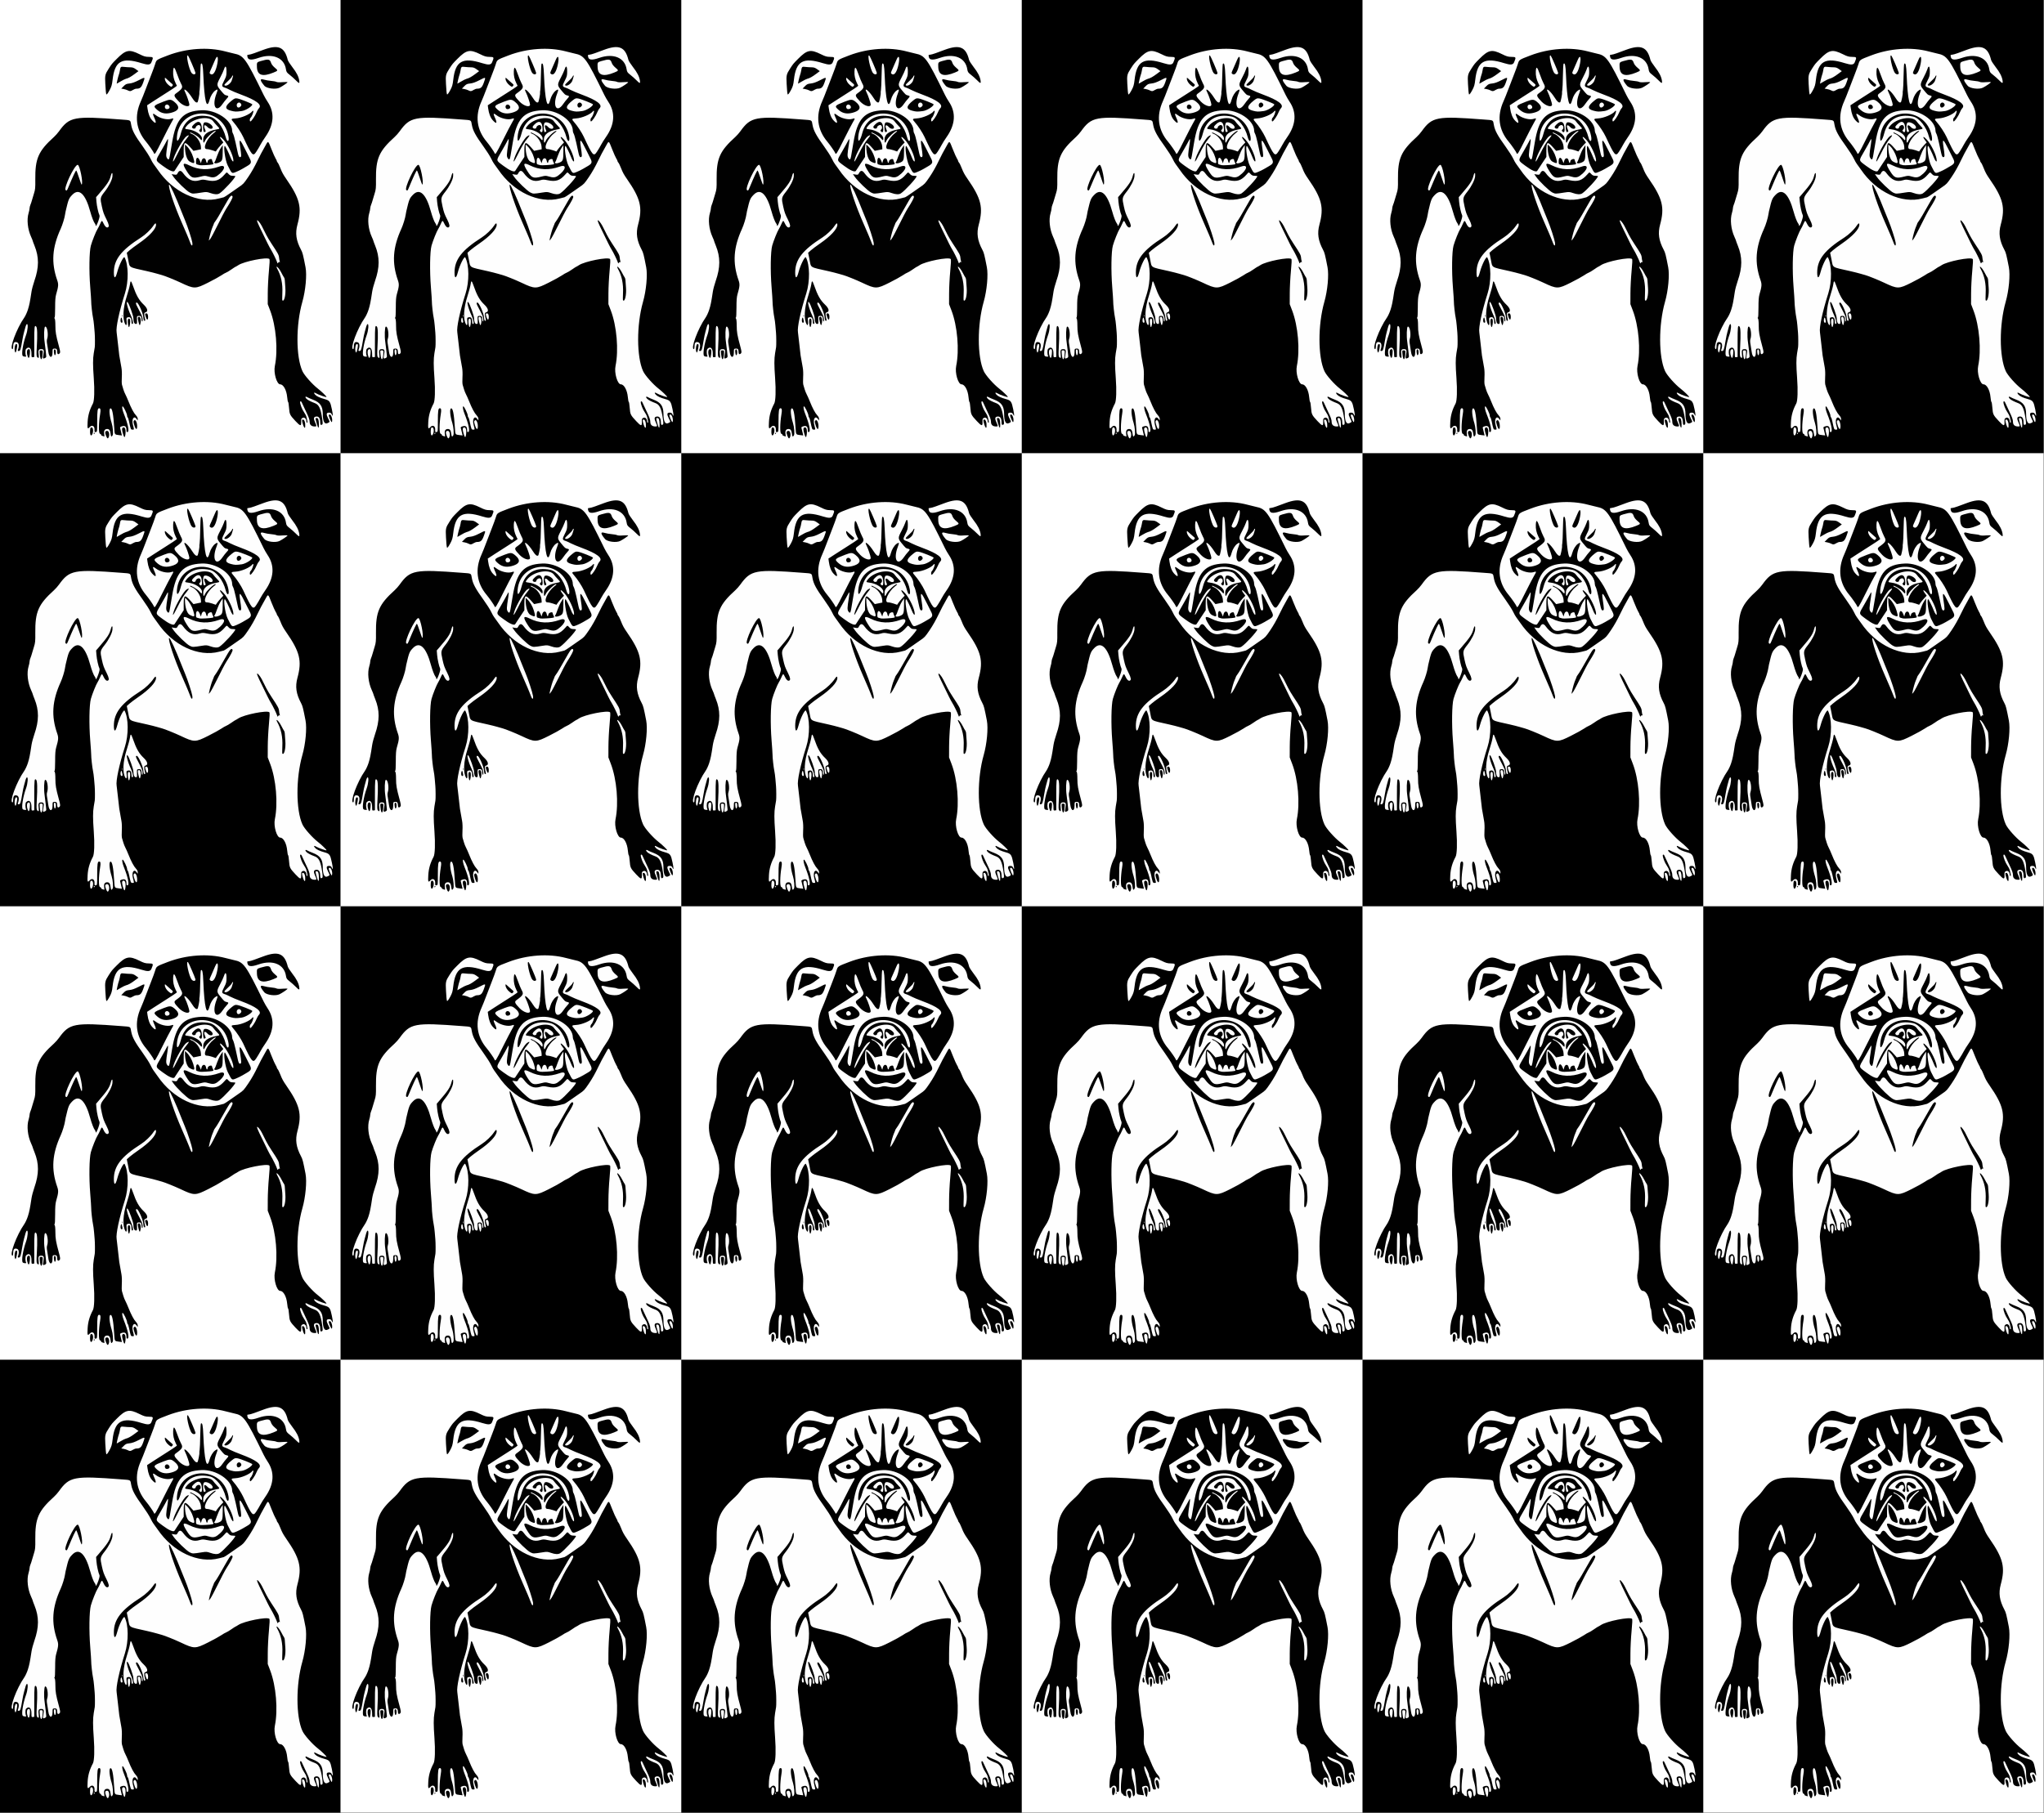 <?xml version="1.0" encoding="UTF-8"?>
<svg version="1.1" viewBox="0 0 1200 1064.7" xmlns="http://www.w3.org/2000/svg" xmlns:xlink="http://www.w3.org/1999/xlink">
<rect x="0" y="0" width="1200" height="1064.7" fill="#808080" stroke="none"/>
<g transform="translate(0 389.7)">
<g id="b" transform="matrix(.394 0 0 .394 0 408.83)">
<path d="m0 337.5v-337.5h253.59 253.59v337.5 337.5h-253.59-253.59v-337.5z" fill="#fefefe"/>
<path d="m0 337.5v-337.5h253.59 253.59v337.5 337.5h-253.59-253.59v-337.5zm162.07 313.83c1.5-4.076 0.192-9.141-2.361-9.141-3.126 0-3.663 2.134-1.779 7.067 1.772 4.641 2.974 5.243 4.14 2.074zm24.76-3.618c0.979-7.295-0.474-11.73-3.466-10.582-1.873 0.719-1.887 3.385-0.048 9.576 1.74 5.858 2.822 6.168 3.515 1.006zm-31.611-1.196c-0.701-4.677 0.877-7.139 4.574-7.139 2.963 0 4.411 2.047 4.973 7.032 0.518 4.594 1.464 5.295 3.079 2.278 1.208-2.258 0.387-12.449-1.468-18.216-3.116-9.688-4.192-20.403-2.175-21.65 2.774-1.714 4.712 7.56 5.993 28.682 0.628 10.352 0.529 10.191 6.731 10.925l4.755 0.563-1.202-5.041c-0.661-2.773-1.356-5.658-1.545-6.411-0.231-0.922 0.84-1.674 3.279-2.301 4.343-1.116 6.221 0.633 6.221 5.794 0 2.524 0.335 3.102 1.641 2.832 2.955-0.611 0.741-11.651-5.411-26.986-2.368-5.902-3.28-11.25-1.919-11.25 1.345 0 6.625 10.976 6.626 13.773 4e-4 1.13 0.394 2.297 0.875 2.594 0.481 0.297 1.376 2.959 1.99 5.915 2.485 11.964 2.668 12.406 5.141 12.406 2.744 0 2.705 0.391 0.718-7.065-2.33-8.743 1.492-14.592 5.645-8.638l1.471 2.109 0.049-2.439c0.03-1.472-1.051-3.59-2.726-5.343-3.115-3.259-7.126-10.805-11.212-21.089-1.51-3.801-3.535-8.352-4.501-10.113-0.966-1.762-2.313-5.102-2.994-7.422-0.681-2.32-1.597-5.405-2.037-6.854s-0.562-6.512-0.271-11.25c0.306-4.996 0.075-10.978-0.551-14.24-0.985-5.131-1.664-8.979-3.225-18.281-0.303-1.805-1.188-9.609-1.967-17.344-0.779-7.734-1.663-15.388-1.965-17.009-1.324-7.116 3.757-30.953 12.361-57.991 5.652-17.76 5.41-42.706-0.521-53.766-1.309-2.442-8.181 11.263-10.881 21.702-2.659 10.279-5.086 10.648-5.086 0.773 0-19.198 10.972-33.31 40.534-52.136 6.481-4.127 14.488-11.788 18.229-17.442 2.753-4.16 4.049-4.642 4.049-1.505 0 6.285-9.981 17.03-26.137 28.138-5.389 3.705-11.51 8.278-13.604 10.163l-3.806 3.426 2.049 10.083c2.616 12.877-0.695 10.845 28.373 17.409 4.898 1.106 11.438 2.756 14.531 3.667 3.094 0.911 6.469 1.874 7.5 2.14 4.047 1.045 19.208 7.164 27.809 11.224 20.344 9.601 21.795 9.597 41.117-0.131 8.003-4.029 16.768-8.851 19.478-10.715 2.71-1.864 5.865-3.685 7.011-4.046 1.147-0.361 4.719-2.495 7.94-4.743 3.22-2.247 6.077-4.086 6.348-4.086s2.075-1.047 4.009-2.327c8.564-5.667 42.947-12.483 46.26-9.17 0.693 0.693 0.494 6.13-0.669 18.196-0.912 9.464-1.678 24.379-1.703 33.145l-0.046 15.938 3.575 9.375c8.897 23.33 11.936 59.075 7.039 82.786-2.122 10.274 2.851 27.37 7.961 27.37 4.751 0 9.433 8.551 10.393 18.984 0.368 3.996 0.994 7.266 1.392 7.266s1.017 3.898 1.377 8.663c0.744 9.852 1.227 10.849 9.614 19.833 7.215 7.729 8.765 7.97 8.486 1.323-0.182-4.348 0.046-4.997 2.139-6.071 2.721-1.396 5.566 1.183 5.604 5.08 0.011 1.16 0.492 2.109 1.068 2.109 0.667 0 0.822-0.935 0.427-2.578-0.341-1.418-0.948-4.06-1.349-5.872-0.401-1.812-2.074-5.15-3.717-7.419-2.699-3.726-5.782-11.601-5.782-14.77 0-1.811 1.845-1.509 2.468 0.405 0.294 0.902 3.058 6.834 6.143 13.181 4.288 8.824 5.608 12.524 5.608 15.719 0 4.577 2.658 6.959 7.766 6.959 2.876 0 2.922-0.498 0.536-5.757-2.575-5.675-2.451-8.13 0.446-8.857 4.575-1.148 7.033 1.832 7.033 8.526 0 3.505 0.839 4.496 2.786 3.292 1.085-0.67 1.1-2.117 0.096-9.079-2.154-14.936-4.811-20.604-10.709-22.848-6.432-2.447-10.551-4.574-12.584-6.498-2.606-2.466-1.874-4.267 1.007-2.479 1.133 0.703 5.017 2.413 8.63 3.799 10.632 4.078 14.463 9.575 14.564 20.894 0.103 11.648 2.613 16.358 7.397 13.884 3.461-1.79 3.43-1.206 0.39-7.403-2.915-5.944-2.506-8.098 1.539-8.098 2.143 0 3.13 0.589 3.93 2.344 2.151 4.72 2.248 2.112 0.279-7.49-2.349-11.458-3.443-13.001-10.644-15.009-7.566-2.111-11.902-4.137-14.29-6.679-2.512-2.674-1.73-3.958 1.251-2.054 3.261 2.083 15.732 6.46 15.732 5.522 0-0.989-7.408-8.151-12.656-12.236-8.63-6.717-20.414-20.02-23.248-26.244-9.784-21.486-9.855-69.103-0.154-103.15 4.874-17.11 7.005-40.235 4.769-51.746-3.675-18.912-4.38-21.663-6.618-25.852-7.406-13.858-8.958-24.697-5.41-37.777 6.891-25.399 3.639-38.656-16.658-67.907-4.604-6.636-6.304-9.761-8.807-16.198-1.46-3.753-3.245-7.414-3.967-8.136s-1.313-1.806-1.313-2.407c0-0.602-0.762-2.214-1.693-3.583-0.931-1.369-3.74-7.656-6.243-13.973-5.385-13.593-4.668-13.28-9.658-4.218-2.2 3.996-4.828 8.741-5.839 10.546-1.011 1.805-3.239 6.234-4.951 9.844-4.503 9.495-9.333 18.044-14.36 25.416-6.644 9.745-7.093 10.222-14.063 14.952-3.561 2.417-9.767 6.746-13.79 9.621-4.024 2.875-7.821 5.316-8.438 5.425-0.617 0.109-3.653 0.873-6.747 1.698-31.266 8.338-69.002-9.338-91.91-43.051-2.453-3.609-5.188-7.406-6.078-8.438s-2.919-4.638-4.508-8.016c-1.589-3.377-6.69-11.393-11.334-17.812-11.683-16.149-15.74-23.597-17.276-31.719-1.576-8.335 0.107-7.386-15.197-8.568-70.104-5.41-76.901-4.116-92.514 17.615-1.863 2.593-5.185 6.339-7.382 8.325-23.386 21.139-28.246 32.223-27.904 63.643 0.133 12.238-0.116 14.869-1.954 20.593-1.159 3.609-2.547 8.25-3.086 10.312s-1.549 5.079-2.246 6.704c-0.697 1.625-1.268 3.983-1.268 5.242 0 1.258-0.636 4.358-1.413 6.89-2.989 9.734-1.458 24.226 3.766 35.646 1.284 2.808 2.337 5.409 2.338 5.78 0.002 0.371 1.198 3.628 2.659 7.238 6.924 17.109 6.873 32.296-0.176 52.605-1.81 5.214-3.727 12.386-4.261 15.938-2.39 15.894-3.223 20.036-5.425 26.979-1.29 4.068-3.735 9.373-5.432 11.788-11.402 16.222-22.764 46.909-17.368 46.909 0.516 0 0.938-1.868 0.938-4.152 0-5.495 1.789-7.357 5.742-5.979 2.923 1.019 3.393 5.717 1.155 11.549-0.368 0.958 0.072 1.395 1.404 1.395 2.252 0 3.064-2.419 5.195-15.469 0.758-4.641 2.008-10.547 2.778-13.125 0.77-2.578 1.754-6.131 2.186-7.895s1.308-3.381 1.944-3.594c2.064-0.688 1.319 9.056-1.238 16.177-4.686 13.052-7.189 28.947-4.917 31.219 1.25 1.25 5.824 1.572 5.073 0.357-1.484-2.402-1.547-9.374-0.098-10.824 4.275-4.275 7.962-1.179 7.962 6.688 0 5.656 0.111 5.956 2.109 5.672l2.109-0.3v-22.655c0-22.777 0.306-25.253 2.814-22.745 1.679 1.679 1.991 11.772 0.946 30.616-0.569 10.254-0.466 13.67 0.443 14.766 2.21 2.663 3.023 1.561 2.367-3.208-0.915-6.654-0.105-8.492 3.743-8.492 3.932 0 4.571 1.637 3.285 8.417-1.097 5.782-0.845 6.33 2.259 4.915 1.782-0.812 2.193-1.602 1.91-3.668-0.199-1.448-0.589-5.164-0.867-8.258-0.278-3.094-0.954-8.578-1.503-12.188-1.294-8.513-0.819-22.209 0.788-22.741 3.034-1.005 5.17 11.99 2.996 18.227-0.683 1.96-0.665 4.457 0.06 8.343 0.569 3.05 1.342 7.999 1.718 10.996 1.17 9.33 6.228 10.215 6.228 1.09 0-5.481 0.058-5.609 2.711-5.911 3.175-0.362 4.286 0.987 4.306 5.231 0.016 3.317 1.753 4.064 3.779 1.624 0.964-1.162 0.702-3.185-1.427-11.016-4.313-15.864-5.082-20.412-5.117-30.264-0.021-6.037-0.437-9.826-1.158-10.547-0.678-0.678-0.739-1.125-0.153-1.125 0.63 0 0.966-5.187 0.954-14.766-0.013-10.796 0.385-16.152 1.48-19.922 3.502-12.052 3.732-15.066 1.615-21.115-9.145-26.126-7.605-48.818 5.21-76.798 2.566-5.602 5.822-16.201 6.433-20.942 0.181-1.403 0.577-3.605 0.879-4.894 4.258-18.129 4.705-19.245 9.845-24.609 10.098-10.54 19.65-1.635 26.9 25.078 2.027 7.469 5.153 15.585 6.707 17.418 0.691 0.814 1.256 1.974 1.256 2.578 0 3.022 1.792 0.352 4.036-6.013 1.681-4.769 2.236-7.625 1.684-8.672-1.594-3.022-3.982-13.822-4.5-20.349l-0.523-6.601 3.942-4.554c12.584-14.54 16.099-19.854 17.924-27.103 1.536-6.099 3.143-5.62 2.486 0.741-0.55 5.33-5.373 14.844-11.434 22.555-6.928 8.815-7.106 9.717-4.346 22.079 2.025 9.071 2.757 11.106 7.197 20 3.543 7.098 4.032 10.378 1.68 11.281-2.015 0.773-4.356-1.423-6.439-6.044-2.168-4.809-2.618-4.704-5.145 1.2-1.159 2.707-2.82 5.977-3.691 7.266-2.163 3.201-8.09 17.972-9.968 24.844-2.394 8.759-2.845 37.908-0.949 61.406 0.853 10.57 1.509 20.273 1.458 21.562-0.144 3.647 1.629 19.685 2.694 24.375 0.527 2.32 1.233 7.594 1.569 11.719s0.749 8.977 0.918 10.781c0.473 5.065 0.554 18.945 0.126 21.562-0.211 1.289-0.883 5.297-1.494 8.906-1.399 8.262-1.393 17.976 0.023 37.062 1.359 18.324 0.829 33.978-1.284 37.938-4.903 9.186-7.332 17.59-7.88 27.258-0.577 10.19-0.129 11.366 3.01 7.898 3.495-3.862 7.501-1.795 7.28 3.754-0.139 3.482 0.05 3.835 1.908 3.57 2.029-0.289 2.062-0.54 2.064-15.762 3e-3 -15.974 0.55-19.688 2.903-19.688 2.139 0 2.529 2.303 1.466 8.665-2.304 13.797-2.449 28.576-0.286 29.262 1.084 0.344 1.874 1.09 1.755 1.657-0.178 0.853 0.992 1.463 4.813 2.51 0.187 0.051 0.064-1.756-0.276-4.017zm265.52-198.9c-0.281-0.281-0.295-5.058-0.031-10.616 0.684-14.438-1.765-26-7.822-36.92-0.786-1.418-1.06-2.578-0.608-2.578 1.376 0 4.714 4.361 7.335 9.583 1.366 2.722 2.961 5.54 3.545 6.264 0.583 0.724 1.105 2.411 1.16 3.75 0.055 1.339 0.434 6.563 0.844 11.609 0.876 10.796-1.666 21.665-4.422 18.909zm-7.793-56.759c-1.098-3.475-6.706-14.945-9.358-19.137-2.173-3.436-5.122-9.314-17.076-34.037-4.503-9.312-4.613-12.075-0.269-6.753 2.449 3.001 4.288 6.349 10.561 19.228 1.256 2.578 4.774 8.438 7.818 13.023 9.557 14.393 10.848 16.782 11.173 20.68 0.174 2.088 0.631 4.605 1.014 5.592 0.47 1.21 0.359 1.585-0.342 1.152-0.572-0.353-1.437 0.068-1.923 0.936-0.775 1.385-0.971 1.301-1.598-0.683zm-129.32-28.765c-0.888-2.439-2.181-5.706-2.872-7.261-0.691-1.555-1.693-3.974-2.227-5.376-0.533-1.402-3.948-9.282-7.588-17.512-11.018-24.906-20.726-53.879-18.993-56.684 0.937-1.516 9.902 17.912 18.554 40.21 1.2 3.094 3.513 8.789 5.138 12.656 3.978 9.465 10.239 28.623 10.913 33.392 0.775 5.491-1.007 5.84-2.925 0.573zm27.944-5.84c1.095-5.769 3.743-14.868 5.386-18.505 0.987-2.186 1.795-4.255 1.795-4.599 0-0.344 0.984-1.93 2.187-3.526 2.399-3.182 5.489-8.413 17.914-30.323 4.196-7.399 6.531-9.335 7.673-6.361 0.536 1.396-2.739 7.699-9.27 17.845-1.992 3.094-7.76 14.062-12.819 24.375s-10.123 19.805-11.254 21.094l-2.056 2.344 0.445-2.344zm-213.68-72.905c-3.6-2.442 13.111-37.72 17.868-37.72 3.053 0 8.476 27.015 5.934 29.557-0.259 0.259-2.029-4.387-3.932-10.324-1.903-5.938-3.784-10.796-4.18-10.796-0.851 0-5.362 9.627-11.524 24.593-2.305 5.599-2.501 5.819-4.166 4.689zm39.991 362.88c1.569-4.126 0.756-9.194-1.475-9.194-1.579 0-1.921 0.722-2.165 4.568-0.456 7.173 1.653 9.852 3.641 4.625zm3.212-0.287c0.319-0.516 0.133-0.938-0.413-0.938s-0.993 0.422-0.993 0.938c0 0.516 0.186 0.938 0.413 0.938s0.674-0.422 0.993-0.938zm63.281-10.637c0-5.803-2.518-10.685-4.492-8.71-1.314 1.314-1.289 2.001 0.261 7.12 2.065 6.819 4.231 7.634 4.231 1.591zm250.41 0.559c0.368-6.084-1.076-10.547-3.414-10.547-1.738 0-1.725 1.287 0.069 7.33 1.418 4.776 3.149 6.441 3.344 3.217zm20.432-3.281c-0.131-6.918-1.036-9.609-3.23-9.609-2.249 0-2.251 0.326-0.045 8.203 2.123 7.582 3.403 8.132 3.275 1.406zm19.781-6.188c0-5.745-3.251-10.723-5.075-7.771-0.619 1.001 3.291 10.443 4.324 10.443 0.413 0 0.751-1.203 0.751-2.673zm-431.34-101.16c0.08-2.692-0.199-3.047-2.389-3.047-2.475 0-2.478 0.01-1.931 5.871 1.028 11.003 3.969 9.08 4.32-2.824zm-19.189 2.451c0.726-6.414-0.225-8.549-3.013-6.769-1.712 1.094-1.778 6.049-0.137 10.365 1.387 3.65 2.47 2.414 3.149-3.596zm38.79-3.878c-0.408-4.226-3.158-4.193-2.965 0.035 0.077 1.684 0.422 3.793 0.766 4.688 0.976 2.534 2.569-0.887 2.199-4.723zm-58.166-4.432c1.041-5.494 0.852-6.564-1.162-6.564-1.593 0-2.758 6.416-1.886 10.385 0.838 3.816 1.839 2.562 3.048-3.821zm168.53-35.948c0.813-5.421 0.285-8.584-1.433-8.584-0.773 0-1.55 1.015-1.725 2.256-0.452 3.196 0.743 10.4 1.725 10.4 0.452 0 1.097-1.832 1.433-4.072zm-4.91-4.797c-0.513-4.966-0.46-5.111 2.09-5.751 3.337-0.837 5.136 1.392 5.136 6.362 0 3.267 0.755 4.378 2.078 3.056 0.782-0.782-0.972-7.918-2.984-12.141-4.874-10.235-7.93-22.817-4.771-19.641 2.025 2.036 8.489 20.06 8.489 23.671 0 5.317 1.425 8.626 3.716 8.626 1.714 0 1.867-0.538 1.664-5.859-0.222-5.825-0.208-5.861 2.487-6.169 3.175-0.362 4.286 0.987 4.306 5.231 8e-3 1.676 0.49 3.047 1.072 3.047 1.148 0 0.489-6.303-0.96-9.182-0.443-0.88-1.511-3.076-2.372-4.881-0.862-1.805-2.596-5.18-3.855-7.5-2.622-4.834-2.875-6.562-0.963-6.562 2.263 0 9.086 15.275 9.663 21.63 0.366 4.036 0.881 5.558 1.882 5.558 0.959 0 1.218-0.64 0.852-2.109-1.995-8.007-1.87-9.963 0.679-10.602 4.109-1.031 2.981-5.91-2.588-11.194-7.317-6.942-11.127-13.668-16.594-29.297-2.499-7.143-3.305-7.325-4.145-0.938-0.356 2.707-2.485 10.617-4.732 17.578-5.782 17.912-6.559 34.534-1.964 41.968 1.472 2.382 2.329 0.071 1.815-4.9zm20.831 2.072c0.727-4.869-0.734-9.344-2.794-8.554-1.725 0.662-1.766 1.593-0.338 7.779 1.34 5.805 2.343 6.053 3.132 0.775zm-27.281-3.281c-0.652-3.606-1.071-4.591-1.66-3.906-1.582 1.839-1.253 7.422 0.437 7.422 1.636 0 1.782-0.422 1.223-3.516zm38.426-5.391c0-3.691-1.433-5.67-3.525-4.868-1.234 0.474-1.22 1.102 0.118 5.287 1.696 5.303 3.407 5.092 3.407-0.42zm-38.192-2.578c-0.26-0.645-0.473-0.117-0.473 1.172s0.213 1.816 0.473 1.172c0.26-0.645 0.26-1.699 0-2.344zm144.72-181.31c6.132-4.075 23.412-22.923 23.412-25.537 0-0.342-1.692-0.621-3.761-0.621-2.891 0-4.309-0.592-6.132-2.557-2.949-3.18-2.721-3.204-6.114 0.66-7.893 8.989-14.141 11.034-26.057 8.527-5.761-1.212-7.112-1.213-11.077-0.01-9.715 2.947-17.016-0.261-24.916-10.948-3.005-4.066-5.604-3.952-7.824 0.342-1.332 2.575-1.691 2.721-5.234 2.123l-3.804-0.643 2.815 4.086c4.475 6.496 19.687 21.152 24.243 23.358 4.368 2.114 4.468 2.114 18.172-0.057 6.338-1.004 7.54-0.933 12.188 0.727 6.531 2.332 11.137 2.511 14.088 0.55zm-27.567-25.095c5.115-1.312 6.238-1.321 10.312-0.085 6.737 2.044 9.894 1.764 14.041-1.244 11.788-8.549 13.477-17.405 2.572-13.487-15.922 5.72-30.802 5.121-44.593-1.796-9.659-4.845-10.735-2.648-3.996 8.164 6.771 10.863 8.944 11.71 21.662 8.448zm52.585-7.028c2.468-0.983 6.523-2.987 9.01-4.453 2.487-1.466 5.305-3.111 6.262-3.656 7.16-4.078 7.761-5.821 4.298-12.476-1.244-2.39-3.814-7.51-5.713-11.377-8.603-17.528-10.292-18.659-8.311-5.57 2.035 13.448 2.062 15.282 0.231 15.66-1.641 0.339-2.518-1.184-3.654-6.34-0.397-1.805-1.865-8.545-3.26-14.979-1.396-6.434-3.127-12.54-3.847-13.568-0.72-1.028-1.31-2.986-1.31-4.35 0-15.567-23.754-31.556-45.469-30.606-27.734 1.213-38.283 12.816-44.099 48.503-3.45 21.169-3.92 23.55-4.825 24.455-0.647 0.647-1.489 0.137-2.616-1.584-1.801-2.749-1.705-5.37 0.763-20.762 1.273-7.941 0.874-9.685-1.184-5.169-0.643 1.411-4.537 8.412-8.653 15.557-8.662 15.036-8.899 13.12 2.708 21.855 9.154 6.889 16.094 9.845 17.519 7.462 0.557-0.931 3.859-5.974 7.339-11.207l6.327-9.514 2e-3 -9.922c2e-3 -13.105 1.683-13.715 10.454-3.797l4.079 4.612 11.25-2.334-0.167-3.788c-0.336-7.599-7.524-17.288-14.459-19.489-0.979-0.311-1.78-0.964-1.78-1.453 0-1.663 10.932 4.624 13.881 7.982 3.559 4.053 3.932 4.111 3.932 0.605 0-5.656-10.434-12.433-20.957-13.612-4.938-0.553-5.091-0.956-1.873-4.931 9.697-11.981 33.784-15.961 39.944-6.601 0.762 1.157 3.163 3.933 5.337 6.168 4.592 4.722 4.641 4.553-1.678 5.752-12.187 2.311-18.897 7.494-18.897 14.596 0 6.058 0.792 6.405 3.115 1.365 1.918-4.161 12.599-14.058 15.171-14.058 1.102 0 0.199 1.125-2.649 3.299-10.09 7.704-17.158 23.888-10.433 23.888 1.805 0 5.586 0.81 8.403 1.8l5.122 1.8 2.031-2.972c1.117-1.635 3.656-4.678 5.642-6.764l3.61-3.792-2.846-3.87c-4.19-5.697-1.845-5.71 3.276-0.017 6.838 7.6 14.501 23.951 14.547 31.038 0.02 3.085-2.547-0.03-4.645-5.638-1.972-5.271-7.439-16.274-8.085-16.274-2.584 0 0.595 21.893 4.208 28.985 6.624 13.001 5.796 12.391 12.952 9.54zm-93.351-20.4c3.381-10.25 14.799-29.758 19.045-32.54 4.186-2.743 4.44-1.6 0.653 2.932-4.983 5.962-8.483 11.767-14.696 24.375-5.633 11.43-7.79 13.688-5.001 5.233zm77.421-31.483c-3.725-14.867-14.352-28.405-23.885-30.427-22.049-4.677-37.513 4.305-42.846 24.887-3.033 11.704-6.745 15.042-5.94 5.342 3.782-45.603 68.016-46.622 76.717-1.217 1.712 8.933-1.849 10.179-4.045 1.415zm-19.76 40.933c1.858-0.511 1.911-0.743 0.709-3.048-0.716-1.372-1.304-3.049-1.307-3.726-0.013-2.711-6.073-0.878-6.396 1.934-0.415 3.605-1.843 3.215-2.578-0.703-0.931-4.962-5.296-4.808-6.635 0.234l-0.934 3.516-1.696-4.034c-2.477-5.89-5.528-5.337-5.642 1.021-0.073 4.067 0.142 4.536 2.289 5.004 1.303 0.284 2.791 0.686 3.307 0.894 1.226 0.494 16.288-0.378 18.885-1.093zm-28.611-10.523c-2.001-6.586-5.847-13.185-9.909-17.002l-2.396-2.251v3.61c0 10.395 3.03 19.851 7.015 21.889 7.601 3.888 8.166 3.221 5.29-6.247zm38.883 7.412c4.507-2.047 5.035-3.861 5.052-17.358l0.01-8.364-2.942 4.441c-1.618 2.442-4.112 7.822-5.543 11.954s-2.849 7.761-3.152 8.064c-2.977 2.977 1.084 3.757 6.574 1.264zm55.056-15.791c2.267-3.481 5.078-8.227 6.248-10.547 1.169-2.32 4.405-7.466 7.191-11.435 13.072-18.625 14.239-36.524 3.426-52.563-1.82-2.7-4.445-7.229-5.833-10.065-27.024-55.209-29.603-58.785-44.606-61.844-2.07-0.422-7.771-1.829-12.669-3.127-25.816-6.84-57.819-4.612-85.495 5.952-17.217 6.572-16.966 6.402-18.896 12.77-0.911 3.007-3.5 10.108-5.752 15.78-2.252 5.672-6.059 15.567-8.46 21.989-2.401 6.422-5.594 14.387-7.096 17.701-9.989 22.029-7.332 42.652 7.801 60.565 3.634 4.301 10.98 14.853 11.516 16.539 1.081 3.407 2.18 1.739 12.552-19.059 5.722-11.473 11.886-23.346 13.699-26.386 3.72-6.236 3.654-6.841-0.586-5.363-5.699 1.987-16.846-0.724-22.963-5.585-4.251-3.378-5.016-2.394-2.425 3.122 4.273 9.095 2.979 11.068-2.952 4.502-3.424-3.79-5.754-9.886-6.804-17.804l-0.584-4.401 9.707-6.331c5.339-3.482 14.348-9.253 20.019-12.825 5.672-3.572 11.306-7.271 12.52-8.22l2.208-1.726-1.826-3.672c-2.861-5.752-4.131-11.628-3.817-17.66 0.436-8.365 1.963-7.357 5.876 3.878 1.937 5.561 4.53 11.873 5.764 14.027 3.378 5.899 2.463 7.721-7.481 14.906-3.595 2.597-2.911 4.475 4.422 12.139 6.29 6.575 15.614 9.177 15.614 4.358 0-2.126-3.925-13.782-5.977-17.751-4.85-9.378 3.377-2.985 10.264 7.977 3.509 5.585 5.917 7.554 7.807 6.386 0.851-0.526 3.218-12.499 2.804-14.185-0.118-0.48 0.057-2.348 0.389-4.153 0.332-1.805 0.731-11.169 0.888-20.809 0.157-9.64 0.596-17.838 0.977-18.219 2.056-2.056 3.035 2.397 3.592 16.339 1.553 38.879 5.139 53.239 9.326 37.345 1.435-5.445 5.057-11.362 8.425-13.76 3.925-2.795 4.323-1.846 1.881 4.477-7.177 18.583-0.637 29.769 9.057 15.491 1.665-2.452 4.302-5.806 5.859-7.454 3.538-3.743 3.546-4.596 0.049-5.295-2.871-0.574-3.246-0.907-9.309-8.264-5.545-6.729-5.565-7.991-0.279-17.956 2.513-4.737 5.126-10.407 5.808-12.598 2.025-6.513 3.751-5.134 3.751 2.996 0 6.277-0.367 7.691-3.641 14.016-3.977 7.685-3.8 8.733 1.763 10.435 1.287 0.394 4.452 1.845 7.031 3.225 2.58 1.38 10.175 4.552 16.878 7.049 22.387 8.34 31.151 14.973 26.46 20.027-1.269 1.367-3.017 4.384-3.883 6.704-1.744 4.668-7.537 13.125-8.992 13.125-1.43 0-1.099-4.316 0.429-5.584 1.745-1.448 4.743-9.254 3.884-10.113-0.36-0.36-0.949-0.223-1.307 0.305-3.175 4.673-16.802 10.517-25.448 10.913-6.51 0.298-6.876 1.017-2.808 5.524 4.458 4.939 11.557 15.725 14.429 21.924 13 28.06 14.61 29.89 19.575 22.266zm-130.4-99.234c-3.413-2.689-5.841-6.751-5.841-9.771 0-1.807 0.293-1.704 3.204 1.125 1.762 1.712 4.596 4.226 6.297 5.585 2.678 2.14 2.925 2.674 1.837 3.984-1.635 1.97-1.878 1.929-5.498-0.923zm82.856-0.209c-0.262-0.424 2.005-2.955 5.038-5.625 3.033-2.67 5.782-5.698 6.109-6.729 0.327-1.032 0.98-1.875 1.45-1.875 0.513 0 0.514 0.841 2e-3 2.109-0.469 1.16-1.088 3.22-1.377 4.578-1.117 5.263-9.251 10.73-11.222 7.542zm-20.768-16.486c-1.756-1.284-1.72-1.503 1.353-8.203 1.737-3.786 4.237-9.52 5.555-12.743 3.947-9.644 5.693-2.812 2.465 9.647-2.474 9.552-5.982 13.78-9.374 11.299zm-27.827-1.259c-4.139-4.721-9.45-29.965-5.464-25.969 1.074 1.076 10.062 21.87 10.904 25.227 0.736 2.933-3.065 3.451-5.441 0.742zm20.835 86.566c0-0.177-0.578-1.744-1.284-3.483-2.375-5.845-0.184-7.229 4.07-2.571 2.841 3.11 7.527 3.323 7.527 0.342 0-4.296-10.127-9.649-12.938-6.838-2.181 2.181-1.484 15.071 0.75 13.875 1.031-0.552 1.875-1.148 1.875-1.325zm-5.63-2.191c-0.018-12.078-5.087-15.182-12.417-7.604-2.916 3.015-3.122 3.876-1.291 5.396 1.359 1.128 4.338 0.483 4.338-0.939 0-2.18 3.798-4.627 5.646-3.638 2.2 1.177 2.447 4.892 0.436 6.561-1.078 0.895-1.163 1.484-0.354 2.459 2.035 2.452 3.647 1.464 3.642-2.234zm-42.56-26.335c8.975-3.211 9.564-8.492 1.673-14.996-5.159-4.253-6.835-4.326-16.196-0.711-15.708 6.066-16.174 6.701-9.304 12.67 6.455 5.608 13.964 6.565 23.826 3.037zm-11.75-5.233c-1.913-2.305-0.859-5.659 1.878-5.978 2.53-0.294 5.108 3.176 3.834 5.162-1.138 1.774-4.516 2.256-5.711 0.816zm113.49 3.699c5.782-0.759 15.825-7.06 15.825-9.928 0-1.004-17.839-8.104-22.11-8.8-3.482-0.567-4.247-0.291-8.438 3.046-10.631 8.466-10.998 12.662-1.327 15.176 6.027 1.566 7.598 1.616 16.05 0.506zm-7.231-7.534c-1.13-4.502 4.089-7.178 6.222-3.191 0.834 1.558 0.716 2.316-0.581 3.75-2.303 2.545-4.928 2.284-5.641-0.559zm-189.56-23.66c2.802-5.203 3.587-7.912 4.41-15.234 3.157-28.07 13.705-34.154 43.201-24.916 9.333 2.923 13.014 2.618 14.626-1.211 3.272-7.773 3.132-8.081-3.713-8.177-5.165-0.072-7.29-0.677-13.896-3.958-15.477-7.686-20.53-6.655-34.018 6.936-7.35 7.407-7.24 7.272-11.877 14.45-5.504 8.518-5.849 10.05-5.142 22.797 0.527 9.51 0.919 13.676 1.449 15.406 0.396 1.294 2.125-0.83 4.961-6.094zm34.698-0.231c1.688-1.029 3.956-1.873 5.039-1.875 5.619-0.01 7.568-1.727 10.224-9.009 3.216-8.818 3.329-8.756-6.665-3.609-5.886 3.031-9.908 4.453-13.663 4.83-4.587 0.46-5.802 1.025-8.798 4.093l-3.476 3.56 3.641 0.658c2.003 0.362 4.696 1.219 5.985 1.903 3.183 1.691 4.147 1.622 7.712-0.551zm218.51-3.384c4.457-2.236 11.855-7.295 11.882-8.126 0.013-0.399-3.277-0.45-7.311-0.113-4.701 0.392-8.027 0.242-9.261-0.419-1.059-0.567-4.614-1.233-7.899-1.481-3.285-0.248-8.063-1.089-10.617-1.869-6.472-1.977-6.309 0.861 0.524 9.088 3.422 4.12 16.845 5.848 22.682 2.92zm-236.88-9.314c3.027-1.825 6.559-3.572 7.848-3.882 3.646-0.875 7.495-3.006 13.403-7.417l5.434-4.058-3.934-2.85c-3.018-2.186-4.938-2.852-8.246-2.858-2.372-5e-3 -6.463-0.267-9.091-0.582-5.276-0.634-5.563-0.371-6.584 6.057-0.287 1.806-0.953 4.374-1.48 5.706-0.936 2.366-3.439 13.203-3.05 13.203 0.108 0 2.673-1.494 5.7-3.319zm266.25-1.286c-0.976-6.103-4.074-12.127-10.405-20.236-3.312-4.242-6.32-8.931-6.684-10.421-4.763-19.501-14.087-23.423-36.24-15.243-4.252 1.57-10.473 3.864-13.824 5.097s-7.043 2.251-8.203 2.262c-1.16 0.011-2.109 0.253-2.109 0.537 0 7.353 4.5 8.465 16.875 4.17 21.187-7.353 38.195-0.234 40.79 17.073 0.583 3.89 1.237 4.862 5.483 8.148 2.651 2.052 6.702 5.654 9 8.005 5.115 5.23 6.074 5.34 5.317 0.606zm-38.325-11.967c6.991-2.85 7.021-2.988 1.651-7.478-2.496-2.086-4.644-4.872-5.278-6.843-1.879-5.843-3.856-6.181-15.825-2.707-5.428 1.575-5.65 1.964-5.284 9.226 0.606 12.016 8.385 14.469 24.737 7.803z"/>
</g>
<g id="a" transform="matrix(.394 0 0 .394 200 408.83)">
<path d="m0 337.5v-337.5h253.59 253.59v337.5 337.5h-253.59-253.59v-337.5z" fill="#010101"/>
<path d="m0 337.5v-337.5h253.59 253.59v337.5 337.5h-253.59-253.59v-337.5zm162.07 313.83c1.5-4.076 0.192-9.141-2.361-9.141-3.126 0-3.663 2.134-1.779 7.067 1.772 4.641 2.974 5.243 4.14 2.074zm24.76-3.618c0.979-7.295-0.474-11.73-3.466-10.582-1.873 0.719-1.887 3.385-0.048 9.576 1.74 5.858 2.822 6.168 3.515 1.006zm-31.611-1.196c-0.701-4.677 0.877-7.139 4.574-7.139 2.963 0 4.411 2.047 4.973 7.032 0.518 4.594 1.464 5.295 3.079 2.278 1.208-2.258 0.387-12.449-1.468-18.216-3.116-9.688-4.192-20.403-2.175-21.65 2.774-1.714 4.712 7.56 5.993 28.682 0.628 10.352 0.529 10.191 6.731 10.925l4.755 0.563-1.202-5.041c-0.661-2.773-1.356-5.658-1.545-6.411-0.231-0.922 0.84-1.674 3.279-2.301 4.343-1.116 6.221 0.633 6.221 5.794 0 2.524 0.335 3.102 1.641 2.832 2.955-0.611 0.741-11.651-5.411-26.986-2.368-5.902-3.28-11.25-1.919-11.25 1.345 0 6.625 10.976 6.626 13.773 4e-4 1.13 0.394 2.297 0.875 2.594 0.481 0.297 1.376 2.959 1.99 5.915 2.485 11.964 2.668 12.406 5.141 12.406 2.744 0 2.705 0.391 0.718-7.065-2.33-8.743 1.492-14.592 5.645-8.638l1.471 2.109 0.049-2.439c0.03-1.472-1.051-3.59-2.726-5.343-3.115-3.259-7.126-10.805-11.212-21.089-1.51-3.801-3.535-8.352-4.501-10.113-0.966-1.762-2.313-5.102-2.994-7.422-0.681-2.32-1.597-5.405-2.037-6.854s-0.562-6.512-0.271-11.25c0.306-4.996 0.075-10.978-0.551-14.24-0.985-5.131-1.664-8.979-3.225-18.281-0.303-1.805-1.188-9.609-1.967-17.344-0.779-7.734-1.663-15.388-1.965-17.009-1.324-7.116 3.757-30.953 12.361-57.991 5.652-17.76 5.41-42.706-0.521-53.766-1.309-2.442-8.181 11.263-10.881 21.702-2.659 10.279-5.086 10.648-5.086 0.773 0-19.198 10.972-33.31 40.534-52.136 6.481-4.127 14.488-11.788 18.229-17.442 2.753-4.16 4.049-4.642 4.049-1.505 0 6.285-9.981 17.03-26.137 28.138-5.389 3.705-11.51 8.278-13.604 10.163l-3.806 3.426 2.049 10.083c2.616 12.877-0.695 10.845 28.373 17.409 4.898 1.106 11.438 2.756 14.531 3.667 3.094 0.911 6.469 1.874 7.5 2.14 4.047 1.045 19.208 7.164 27.809 11.224 20.344 9.601 21.795 9.597 41.117-0.131 8.003-4.029 16.768-8.851 19.478-10.715 2.71-1.864 5.865-3.685 7.011-4.046 1.147-0.361 4.719-2.495 7.94-4.743 3.22-2.247 6.077-4.086 6.348-4.086s2.075-1.047 4.009-2.327c8.564-5.667 42.947-12.483 46.26-9.17 0.693 0.693 0.494 6.13-0.669 18.196-0.912 9.464-1.678 24.379-1.703 33.145l-0.046 15.938 3.575 9.375c8.897 23.33 11.936 59.075 7.039 82.786-2.122 10.274 2.851 27.37 7.961 27.37 4.751 0 9.433 8.551 10.393 18.984 0.368 3.996 0.994 7.266 1.392 7.266s1.017 3.898 1.377 8.663c0.744 9.852 1.227 10.849 9.614 19.833 7.215 7.729 8.765 7.97 8.486 1.323-0.182-4.348 0.046-4.997 2.139-6.071 2.721-1.396 5.566 1.183 5.604 5.08 0.011 1.16 0.492 2.109 1.068 2.109 0.667 0 0.822-0.935 0.427-2.578-0.341-1.418-0.948-4.06-1.349-5.872-0.401-1.812-2.074-5.15-3.717-7.419-2.699-3.726-5.782-11.601-5.782-14.77 0-1.811 1.845-1.509 2.468 0.405 0.294 0.902 3.058 6.834 6.143 13.181 4.288 8.824 5.608 12.524 5.608 15.719 0 4.577 2.658 6.959 7.766 6.959 2.876 0 2.922-0.498 0.536-5.757-2.575-5.675-2.451-8.13 0.446-8.857 4.575-1.148 7.033 1.832 7.033 8.526 0 3.505 0.839 4.496 2.786 3.292 1.085-0.67 1.1-2.117 0.096-9.079-2.154-14.936-4.811-20.604-10.709-22.848-6.432-2.447-10.551-4.574-12.584-6.498-2.606-2.466-1.874-4.267 1.007-2.479 1.133 0.703 5.017 2.413 8.63 3.799 10.632 4.078 14.463 9.575 14.564 20.894 0.103 11.648 2.613 16.358 7.397 13.884 3.461-1.79 3.43-1.206 0.39-7.403-2.915-5.944-2.506-8.098 1.539-8.098 2.143 0 3.13 0.589 3.93 2.344 2.151 4.72 2.248 2.112 0.279-7.49-2.349-11.458-3.443-13.001-10.644-15.009-7.566-2.111-11.902-4.137-14.29-6.679-2.512-2.674-1.73-3.958 1.251-2.054 3.261 2.083 15.732 6.46 15.732 5.522 0-0.989-7.408-8.151-12.656-12.236-8.63-6.717-20.414-20.02-23.248-26.244-9.784-21.486-9.855-69.103-0.154-103.15 4.874-17.11 7.005-40.235 4.769-51.746-3.675-18.912-4.38-21.663-6.618-25.852-7.406-13.858-8.958-24.697-5.41-37.777 6.891-25.399 3.639-38.656-16.658-67.907-4.604-6.636-6.304-9.761-8.807-16.198-1.46-3.753-3.245-7.414-3.967-8.136s-1.313-1.806-1.313-2.407c0-0.602-0.762-2.214-1.693-3.583-0.931-1.369-3.74-7.656-6.243-13.973-5.385-13.593-4.668-13.28-9.658-4.218-2.2 3.996-4.828 8.741-5.839 10.546-1.011 1.805-3.239 6.234-4.951 9.844-4.503 9.495-9.333 18.044-14.36 25.416-6.644 9.745-7.093 10.222-14.063 14.952-3.561 2.417-9.767 6.746-13.79 9.621-4.024 2.875-7.821 5.316-8.438 5.425-0.617 0.109-3.653 0.873-6.747 1.698-31.266 8.338-69.002-9.338-91.91-43.051-2.453-3.609-5.188-7.406-6.078-8.438s-2.919-4.638-4.508-8.016c-1.589-3.377-6.69-11.393-11.334-17.812-11.683-16.149-15.74-23.597-17.276-31.719-1.576-8.335 0.107-7.386-15.197-8.568-70.104-5.41-76.901-4.116-92.514 17.615-1.863 2.593-5.185 6.339-7.382 8.325-23.386 21.139-28.246 32.223-27.904 63.643 0.133 12.238-0.116 14.869-1.954 20.593-1.159 3.609-2.547 8.25-3.086 10.312s-1.549 5.079-2.246 6.704c-0.697 1.625-1.268 3.983-1.268 5.242 0 1.258-0.636 4.358-1.413 6.89-2.989 9.734-1.458 24.226 3.766 35.646 1.284 2.808 2.337 5.409 2.338 5.78 0.002 0.371 1.198 3.628 2.659 7.238 6.924 17.109 6.873 32.296-0.176 52.605-1.81 5.214-3.727 12.386-4.261 15.938-2.39 15.894-3.223 20.036-5.425 26.979-1.29 4.068-3.735 9.373-5.432 11.788-11.402 16.222-22.764 46.909-17.368 46.909 0.516 0 0.938-1.868 0.938-4.152 0-5.495 1.789-7.357 5.742-5.979 2.923 1.019 3.393 5.717 1.155 11.549-0.368 0.958 0.072 1.395 1.404 1.395 2.252 0 3.064-2.419 5.195-15.469 0.758-4.641 2.008-10.547 2.778-13.125 0.77-2.578 1.754-6.131 2.186-7.895s1.308-3.381 1.944-3.594c2.064-0.688 1.319 9.056-1.238 16.177-4.686 13.052-7.189 28.947-4.917 31.219 1.25 1.25 5.824 1.572 5.073 0.357-1.484-2.402-1.547-9.374-0.098-10.824 4.275-4.275 7.962-1.179 7.962 6.688 0 5.656 0.111 5.956 2.109 5.672l2.109-0.3v-22.655c0-22.777 0.306-25.253 2.814-22.745 1.679 1.679 1.991 11.772 0.946 30.616-0.569 10.254-0.466 13.67 0.443 14.766 2.21 2.663 3.023 1.561 2.367-3.208-0.915-6.654-0.105-8.492 3.743-8.492 3.932 0 4.571 1.637 3.285 8.417-1.097 5.782-0.845 6.33 2.259 4.915 1.782-0.812 2.193-1.602 1.91-3.668-0.199-1.448-0.589-5.164-0.867-8.258-0.278-3.094-0.954-8.578-1.503-12.188-1.294-8.513-0.819-22.209 0.788-22.741 3.034-1.005 5.17 11.99 2.996 18.227-0.683 1.96-0.665 4.457 0.06 8.343 0.569 3.05 1.342 7.999 1.718 10.996 1.17 9.33 6.228 10.215 6.228 1.09 0-5.481 0.058-5.609 2.711-5.911 3.175-0.362 4.286 0.987 4.306 5.231 0.016 3.317 1.753 4.064 3.779 1.624 0.964-1.162 0.702-3.185-1.427-11.016-4.313-15.864-5.082-20.412-5.117-30.264-0.021-6.037-0.437-9.826-1.158-10.547-0.678-0.678-0.739-1.125-0.153-1.125 0.63 0 0.966-5.187 0.954-14.766-0.013-10.796 0.385-16.152 1.48-19.922 3.502-12.052 3.732-15.066 1.615-21.115-9.145-26.126-7.605-48.818 5.21-76.798 2.566-5.602 5.822-16.201 6.433-20.942 0.181-1.403 0.577-3.605 0.879-4.894 4.258-18.129 4.705-19.245 9.845-24.609 10.098-10.54 19.65-1.635 26.9 25.078 2.027 7.469 5.153 15.585 6.707 17.418 0.691 0.814 1.256 1.974 1.256 2.578 0 3.022 1.792 0.352 4.036-6.013 1.681-4.769 2.236-7.625 1.684-8.672-1.594-3.022-3.982-13.822-4.5-20.349l-0.523-6.601 3.942-4.554c12.584-14.54 16.099-19.854 17.924-27.103 1.536-6.099 3.143-5.62 2.486 0.741-0.55 5.33-5.373 14.844-11.434 22.555-6.928 8.815-7.106 9.717-4.346 22.079 2.025 9.071 2.757 11.106 7.197 20 3.543 7.098 4.032 10.378 1.68 11.281-2.015 0.773-4.356-1.423-6.439-6.044-2.168-4.809-2.618-4.704-5.145 1.2-1.159 2.707-2.82 5.977-3.691 7.266-2.163 3.201-8.09 17.972-9.968 24.844-2.394 8.759-2.845 37.908-0.949 61.406 0.853 10.57 1.509 20.273 1.458 21.562-0.144 3.647 1.629 19.685 2.694 24.375 0.527 2.32 1.233 7.594 1.569 11.719s0.749 8.977 0.918 10.781c0.473 5.065 0.554 18.945 0.126 21.562-0.211 1.289-0.883 5.297-1.494 8.906-1.399 8.262-1.393 17.976 0.023 37.062 1.359 18.324 0.829 33.978-1.284 37.938-4.903 9.186-7.332 17.59-7.88 27.258-0.577 10.19-0.129 11.366 3.01 7.898 3.495-3.862 7.501-1.795 7.28 3.754-0.139 3.482 0.05 3.835 1.908 3.57 2.029-0.289 2.062-0.54 2.064-15.762 3e-3 -15.974 0.55-19.688 2.903-19.688 2.139 0 2.529 2.303 1.466 8.665-2.304 13.797-2.449 28.576-0.286 29.262 1.084 0.344 1.874 1.09 1.755 1.657-0.178 0.853 0.992 1.463 4.813 2.51 0.187 0.051 0.064-1.756-0.276-4.017zm265.52-198.9c-0.281-0.281-0.295-5.058-0.031-10.616 0.684-14.438-1.765-26-7.822-36.92-0.786-1.418-1.06-2.578-0.608-2.578 1.376 0 4.714 4.361 7.335 9.583 1.366 2.722 2.961 5.54 3.545 6.264 0.583 0.724 1.105 2.411 1.16 3.75 0.055 1.339 0.434 6.563 0.844 11.609 0.876 10.796-1.666 21.665-4.422 18.909zm-7.793-56.759c-1.098-3.475-6.706-14.945-9.358-19.137-2.173-3.436-5.122-9.314-17.076-34.037-4.503-9.312-4.613-12.075-0.269-6.753 2.449 3.001 4.288 6.349 10.561 19.228 1.256 2.578 4.774 8.438 7.818 13.023 9.557 14.393 10.848 16.782 11.173 20.68 0.174 2.088 0.631 4.605 1.014 5.592 0.47 1.21 0.359 1.585-0.342 1.152-0.572-0.353-1.437 0.068-1.923 0.936-0.775 1.385-0.971 1.301-1.598-0.683zm-129.32-28.765c-0.888-2.439-2.181-5.706-2.872-7.261-0.691-1.555-1.693-3.974-2.227-5.376-0.533-1.402-3.948-9.282-7.588-17.512-11.018-24.906-20.726-53.879-18.993-56.684 0.937-1.516 9.902 17.912 18.554 40.21 1.2 3.094 3.513 8.789 5.138 12.656 3.978 9.465 10.239 28.623 10.913 33.392 0.775 5.491-1.007 5.84-2.925 0.573zm27.944-5.84c1.095-5.769 3.743-14.868 5.386-18.505 0.987-2.186 1.795-4.255 1.795-4.599 0-0.344 0.984-1.93 2.187-3.526 2.399-3.182 5.489-8.413 17.914-30.323 4.196-7.399 6.531-9.335 7.673-6.361 0.536 1.396-2.739 7.699-9.27 17.845-1.992 3.094-7.76 14.062-12.819 24.375s-10.123 19.805-11.254 21.094l-2.056 2.344 0.445-2.344zm-213.68-72.905c-3.6-2.442 13.111-37.72 17.868-37.72 3.053 0 8.476 27.015 5.934 29.557-0.259 0.259-2.029-4.387-3.932-10.324-1.903-5.938-3.784-10.796-4.18-10.796-0.851 0-5.362 9.627-11.524 24.593-2.305 5.599-2.501 5.819-4.166 4.689zm39.991 362.88c1.569-4.126 0.756-9.194-1.475-9.194-1.579 0-1.921 0.722-2.165 4.568-0.456 7.173 1.653 9.852 3.641 4.625zm3.212-0.287c0.319-0.516 0.133-0.938-0.413-0.938s-0.993 0.422-0.993 0.938c0 0.516 0.186 0.938 0.413 0.938s0.674-0.422 0.993-0.938zm63.281-10.637c0-5.803-2.518-10.685-4.492-8.71-1.314 1.314-1.289 2.001 0.261 7.12 2.065 6.819 4.231 7.634 4.231 1.591zm250.41 0.559c0.368-6.084-1.076-10.547-3.414-10.547-1.738 0-1.725 1.287 0.069 7.33 1.418 4.776 3.149 6.441 3.344 3.217zm20.432-3.281c-0.131-6.918-1.036-9.609-3.23-9.609-2.249 0-2.251 0.326-0.045 8.203 2.123 7.582 3.403 8.132 3.275 1.406zm19.781-6.188c0-5.745-3.251-10.723-5.075-7.771-0.619 1.001 3.291 10.443 4.324 10.443 0.413 0 0.751-1.203 0.751-2.673zm-431.34-101.16c0.08-2.692-0.199-3.047-2.389-3.047-2.475 0-2.478 0.01-1.931 5.871 1.028 11.003 3.969 9.08 4.32-2.824zm-19.189 2.451c0.726-6.414-0.225-8.549-3.013-6.769-1.712 1.094-1.778 6.049-0.137 10.365 1.387 3.65 2.47 2.414 3.149-3.596zm38.79-3.878c-0.408-4.226-3.158-4.193-2.965 0.035 0.077 1.684 0.422 3.793 0.766 4.688 0.976 2.534 2.569-0.887 2.199-4.723zm-58.166-4.432c1.041-5.494 0.852-6.564-1.162-6.564-1.593 0-2.758 6.416-1.886 10.385 0.838 3.816 1.839 2.562 3.048-3.821zm168.53-35.948c0.813-5.421 0.285-8.584-1.433-8.584-0.773 0-1.55 1.015-1.725 2.256-0.452 3.196 0.743 10.4 1.725 10.4 0.452 0 1.097-1.832 1.433-4.072zm-4.91-4.797c-0.513-4.966-0.46-5.111 2.09-5.751 3.337-0.837 5.136 1.392 5.136 6.362 0 3.267 0.755 4.378 2.078 3.056 0.782-0.782-0.972-7.918-2.984-12.141-4.874-10.235-7.93-22.817-4.771-19.641 2.025 2.036 8.489 20.06 8.489 23.671 0 5.317 1.425 8.626 3.716 8.626 1.714 0 1.867-0.538 1.664-5.859-0.222-5.825-0.208-5.861 2.487-6.169 3.175-0.362 4.286 0.987 4.306 5.231 8e-3 1.676 0.49 3.047 1.072 3.047 1.148 0 0.489-6.303-0.96-9.182-0.443-0.88-1.511-3.076-2.372-4.881-0.862-1.805-2.596-5.18-3.855-7.5-2.622-4.834-2.875-6.562-0.963-6.562 2.263 0 9.086 15.275 9.663 21.63 0.366 4.036 0.881 5.558 1.882 5.558 0.959 0 1.218-0.64 0.852-2.109-1.995-8.007-1.87-9.963 0.679-10.602 4.109-1.031 2.981-5.91-2.588-11.194-7.317-6.942-11.127-13.668-16.594-29.297-2.499-7.143-3.305-7.325-4.145-0.938-0.356 2.707-2.485 10.617-4.732 17.578-5.782 17.912-6.559 34.534-1.964 41.968 1.472 2.382 2.329 0.071 1.815-4.9zm20.831 2.072c0.727-4.869-0.734-9.344-2.794-8.554-1.725 0.662-1.766 1.593-0.338 7.779 1.34 5.805 2.343 6.053 3.132 0.775zm-27.281-3.281c-0.652-3.606-1.071-4.591-1.66-3.906-1.582 1.839-1.253 7.422 0.437 7.422 1.636 0 1.782-0.422 1.223-3.516zm38.426-5.391c0-3.691-1.433-5.67-3.525-4.868-1.234 0.474-1.22 1.102 0.118 5.287 1.696 5.303 3.407 5.092 3.407-0.42zm-38.192-2.578c-0.26-0.645-0.473-0.117-0.473 1.172s0.213 1.816 0.473 1.172c0.26-0.645 0.26-1.699 0-2.344zm144.72-181.31c6.132-4.075 23.412-22.923 23.412-25.537 0-0.342-1.692-0.621-3.761-0.621-2.891 0-4.309-0.592-6.132-2.557-2.949-3.18-2.721-3.204-6.114 0.66-7.893 8.989-14.141 11.034-26.057 8.527-5.761-1.212-7.112-1.213-11.077-0.01-9.715 2.947-17.016-0.261-24.916-10.948-3.005-4.066-5.604-3.952-7.824 0.342-1.332 2.575-1.691 2.721-5.234 2.123l-3.804-0.643 2.815 4.086c4.475 6.496 19.687 21.152 24.243 23.358 4.368 2.114 4.468 2.114 18.172-0.057 6.338-1.004 7.54-0.933 12.188 0.727 6.531 2.332 11.137 2.511 14.088 0.55zm-27.567-25.095c5.115-1.312 6.238-1.321 10.312-0.085 6.737 2.044 9.894 1.764 14.041-1.244 11.788-8.549 13.477-17.405 2.572-13.487-15.922 5.72-30.802 5.121-44.593-1.796-9.659-4.845-10.735-2.648-3.996 8.164 6.771 10.863 8.944 11.71 21.662 8.448zm52.585-7.028c2.468-0.983 6.523-2.987 9.01-4.453 2.487-1.466 5.305-3.111 6.262-3.656 7.16-4.078 7.761-5.821 4.298-12.476-1.244-2.39-3.814-7.51-5.713-11.377-8.603-17.528-10.292-18.659-8.311-5.57 2.035 13.448 2.062 15.282 0.231 15.66-1.641 0.339-2.518-1.184-3.654-6.34-0.397-1.805-1.865-8.545-3.26-14.979-1.396-6.434-3.127-12.54-3.847-13.568-0.72-1.028-1.31-2.986-1.31-4.35 0-15.567-23.754-31.556-45.469-30.606-27.734 1.213-38.283 12.816-44.099 48.503-3.45 21.169-3.92 23.55-4.825 24.455-0.647 0.647-1.489 0.137-2.616-1.584-1.801-2.749-1.705-5.37 0.763-20.762 1.273-7.941 0.874-9.685-1.184-5.169-0.643 1.411-4.537 8.412-8.653 15.557-8.662 15.036-8.899 13.12 2.708 21.855 9.154 6.889 16.094 9.845 17.519 7.462 0.557-0.931 3.859-5.974 7.339-11.207l6.327-9.514 2e-3 -9.922c2e-3 -13.105 1.683-13.715 10.454-3.797l4.079 4.612 11.25-2.334-0.167-3.788c-0.336-7.599-7.524-17.288-14.459-19.489-0.979-0.311-1.78-0.964-1.78-1.453 0-1.663 10.932 4.624 13.881 7.982 3.559 4.053 3.932 4.111 3.932 0.605 0-5.656-10.434-12.433-20.957-13.612-4.938-0.553-5.091-0.956-1.873-4.931 9.697-11.981 33.784-15.961 39.944-6.601 0.762 1.157 3.163 3.933 5.337 6.168 4.592 4.722 4.641 4.553-1.678 5.752-12.187 2.311-18.897 7.494-18.897 14.596 0 6.058 0.792 6.405 3.115 1.365 1.918-4.161 12.599-14.058 15.171-14.058 1.102 0 0.199 1.125-2.649 3.299-10.09 7.704-17.158 23.888-10.433 23.888 1.805 0 5.586 0.81 8.403 1.8l5.122 1.8 2.031-2.972c1.117-1.635 3.656-4.678 5.642-6.764l3.61-3.792-2.846-3.87c-4.19-5.697-1.845-5.71 3.276-0.017 6.838 7.6 14.501 23.951 14.547 31.038 0.02 3.085-2.547-0.03-4.645-5.638-1.972-5.271-7.439-16.274-8.085-16.274-2.584 0 0.595 21.893 4.208 28.985 6.624 13.001 5.796 12.391 12.952 9.54zm-93.351-20.4c3.381-10.25 14.799-29.758 19.045-32.54 4.186-2.743 4.44-1.6 0.653 2.932-4.983 5.962-8.483 11.767-14.696 24.375-5.633 11.43-7.79 13.688-5.001 5.233zm77.421-31.483c-3.725-14.867-14.352-28.405-23.885-30.427-22.049-4.677-37.513 4.305-42.846 24.887-3.033 11.704-6.745 15.042-5.94 5.342 3.782-45.603 68.016-46.622 76.717-1.217 1.712 8.933-1.849 10.179-4.045 1.415zm-19.76 40.933c1.858-0.511 1.911-0.743 0.709-3.048-0.716-1.372-1.304-3.049-1.307-3.726-0.013-2.711-6.073-0.878-6.396 1.934-0.415 3.605-1.843 3.215-2.578-0.703-0.931-4.962-5.296-4.808-6.635 0.234l-0.934 3.516-1.696-4.034c-2.477-5.89-5.528-5.337-5.642 1.021-0.073 4.067 0.142 4.536 2.289 5.004 1.303 0.284 2.791 0.686 3.307 0.894 1.226 0.494 16.288-0.378 18.885-1.093zm-28.611-10.523c-2.001-6.586-5.847-13.185-9.909-17.002l-2.396-2.251v3.61c0 10.395 3.03 19.851 7.015 21.889 7.601 3.888 8.166 3.221 5.29-6.247zm38.883 7.412c4.507-2.047 5.035-3.861 5.052-17.358l0.01-8.364-2.942 4.441c-1.618 2.442-4.112 7.822-5.543 11.954s-2.849 7.761-3.152 8.064c-2.977 2.977 1.084 3.757 6.574 1.264zm55.056-15.791c2.267-3.481 5.078-8.227 6.248-10.547 1.169-2.32 4.405-7.466 7.191-11.435 13.072-18.625 14.239-36.524 3.426-52.563-1.82-2.7-4.445-7.229-5.833-10.065-27.024-55.209-29.603-58.785-44.606-61.844-2.07-0.422-7.771-1.829-12.669-3.127-25.816-6.84-57.819-4.612-85.495 5.952-17.217 6.572-16.966 6.402-18.896 12.77-0.911 3.007-3.5 10.108-5.752 15.78-2.252 5.672-6.059 15.567-8.46 21.989-2.401 6.422-5.594 14.387-7.096 17.701-9.989 22.029-7.332 42.652 7.801 60.565 3.634 4.301 10.98 14.853 11.516 16.539 1.081 3.407 2.18 1.739 12.552-19.059 5.722-11.473 11.886-23.346 13.699-26.386 3.72-6.236 3.654-6.841-0.586-5.363-5.699 1.987-16.846-0.724-22.963-5.585-4.251-3.378-5.016-2.394-2.425 3.122 4.273 9.095 2.979 11.068-2.952 4.502-3.424-3.79-5.754-9.886-6.804-17.804l-0.584-4.401 9.707-6.331c5.339-3.482 14.348-9.253 20.019-12.825 5.672-3.572 11.306-7.271 12.52-8.22l2.208-1.726-1.826-3.672c-2.861-5.752-4.131-11.628-3.817-17.66 0.436-8.365 1.963-7.357 5.876 3.878 1.937 5.561 4.53 11.873 5.764 14.027 3.378 5.899 2.463 7.721-7.481 14.906-3.595 2.597-2.911 4.475 4.422 12.139 6.29 6.575 15.614 9.177 15.614 4.358 0-2.126-3.925-13.782-5.977-17.751-4.85-9.378 3.377-2.985 10.264 7.977 3.509 5.585 5.917 7.554 7.807 6.386 0.851-0.526 3.218-12.499 2.804-14.185-0.118-0.48 0.057-2.348 0.389-4.153 0.332-1.805 0.731-11.169 0.888-20.809 0.157-9.64 0.596-17.838 0.977-18.219 2.056-2.056 3.035 2.397 3.592 16.339 1.553 38.879 5.139 53.239 9.326 37.345 1.435-5.445 5.057-11.362 8.425-13.76 3.925-2.795 4.323-1.846 1.881 4.477-7.177 18.583-0.637 29.769 9.057 15.491 1.665-2.452 4.302-5.806 5.859-7.454 3.538-3.743 3.546-4.596 0.049-5.295-2.871-0.574-3.246-0.907-9.309-8.264-5.545-6.729-5.565-7.991-0.279-17.956 2.513-4.737 5.126-10.407 5.808-12.598 2.025-6.513 3.751-5.134 3.751 2.996 0 6.277-0.367 7.691-3.641 14.016-3.977 7.685-3.8 8.733 1.763 10.435 1.287 0.394 4.452 1.845 7.031 3.225 2.58 1.38 10.175 4.552 16.878 7.049 22.387 8.34 31.151 14.973 26.46 20.027-1.269 1.367-3.017 4.384-3.883 6.704-1.744 4.668-7.537 13.125-8.992 13.125-1.43 0-1.099-4.316 0.429-5.584 1.745-1.448 4.743-9.254 3.884-10.113-0.36-0.36-0.949-0.223-1.307 0.305-3.175 4.673-16.802 10.517-25.448 10.913-6.51 0.298-6.876 1.017-2.808 5.524 4.458 4.939 11.557 15.725 14.429 21.924 13 28.06 14.61 29.89 19.575 22.266zm-130.4-99.234c-3.413-2.689-5.841-6.751-5.841-9.771 0-1.807 0.293-1.704 3.204 1.125 1.762 1.712 4.596 4.226 6.297 5.585 2.678 2.14 2.925 2.674 1.837 3.984-1.635 1.97-1.878 1.929-5.498-0.923zm82.856-0.209c-0.262-0.424 2.005-2.955 5.038-5.625 3.033-2.67 5.782-5.698 6.109-6.729 0.327-1.032 0.98-1.875 1.45-1.875 0.513 0 0.514 0.841 2e-3 2.109-0.469 1.16-1.088 3.22-1.377 4.578-1.117 5.263-9.251 10.73-11.222 7.542zm-20.768-16.486c-1.756-1.284-1.72-1.503 1.353-8.203 1.737-3.786 4.237-9.52 5.555-12.743 3.947-9.644 5.693-2.812 2.465 9.647-2.474 9.552-5.982 13.78-9.374 11.299zm-27.827-1.259c-4.139-4.721-9.45-29.965-5.464-25.969 1.074 1.076 10.062 21.87 10.904 25.227 0.736 2.933-3.065 3.451-5.441 0.742zm20.835 86.566c0-0.177-0.578-1.744-1.284-3.483-2.375-5.845-0.184-7.229 4.07-2.571 2.841 3.11 7.527 3.323 7.527 0.342 0-4.296-10.127-9.649-12.938-6.838-2.181 2.181-1.484 15.071 0.75 13.875 1.031-0.552 1.875-1.148 1.875-1.325zm-5.63-2.191c-0.018-12.078-5.087-15.182-12.417-7.604-2.916 3.015-3.122 3.876-1.291 5.396 1.359 1.128 4.338 0.483 4.338-0.939 0-2.18 3.798-4.627 5.646-3.638 2.2 1.177 2.447 4.892 0.436 6.561-1.078 0.895-1.163 1.484-0.354 2.459 2.035 2.452 3.647 1.464 3.642-2.234zm-42.56-26.335c8.975-3.211 9.564-8.492 1.673-14.996-5.159-4.253-6.835-4.326-16.196-0.711-15.708 6.066-16.174 6.701-9.304 12.67 6.455 5.608 13.964 6.565 23.826 3.037zm-11.75-5.233c-1.913-2.305-0.859-5.659 1.878-5.978 2.53-0.294 5.108 3.176 3.834 5.162-1.138 1.774-4.516 2.256-5.711 0.816zm113.49 3.699c5.782-0.759 15.825-7.06 15.825-9.928 0-1.004-17.839-8.104-22.11-8.8-3.482-0.567-4.247-0.291-8.438 3.046-10.631 8.466-10.998 12.662-1.327 15.176 6.027 1.566 7.598 1.616 16.05 0.506zm-7.231-7.534c-1.13-4.502 4.089-7.178 6.222-3.191 0.834 1.558 0.716 2.316-0.581 3.75-2.303 2.545-4.928 2.284-5.641-0.559zm-189.56-23.66c2.802-5.203 3.587-7.912 4.41-15.234 3.157-28.07 13.705-34.154 43.201-24.916 9.333 2.923 13.014 2.618 14.626-1.211 3.272-7.773 3.132-8.081-3.713-8.177-5.165-0.072-7.29-0.677-13.896-3.958-15.477-7.686-20.53-6.655-34.018 6.936-7.35 7.407-7.24 7.272-11.877 14.45-5.504 8.518-5.849 10.05-5.142 22.797 0.527 9.51 0.919 13.676 1.449 15.406 0.396 1.294 2.125-0.83 4.961-6.094zm34.698-0.231c1.688-1.029 3.956-1.873 5.039-1.875 5.619-0.01 7.568-1.727 10.224-9.009 3.216-8.818 3.329-8.756-6.665-3.609-5.886 3.031-9.908 4.453-13.663 4.83-4.587 0.46-5.802 1.025-8.798 4.093l-3.476 3.56 3.641 0.658c2.003 0.362 4.696 1.219 5.985 1.903 3.183 1.691 4.147 1.622 7.712-0.551zm218.51-3.384c4.457-2.236 11.855-7.295 11.882-8.126 0.013-0.399-3.277-0.45-7.311-0.113-4.701 0.392-8.027 0.242-9.261-0.419-1.059-0.567-4.614-1.233-7.899-1.481-3.285-0.248-8.063-1.089-10.617-1.869-6.472-1.977-6.309 0.861 0.524 9.088 3.422 4.12 16.845 5.848 22.682 2.92zm-236.88-9.314c3.027-1.825 6.559-3.572 7.848-3.882 3.646-0.875 7.495-3.006 13.403-7.417l5.434-4.058-3.934-2.85c-3.018-2.186-4.938-2.852-8.246-2.858-2.372-5e-3 -6.463-0.267-9.091-0.582-5.276-0.634-5.563-0.371-6.584 6.057-0.287 1.806-0.953 4.374-1.48 5.706-0.936 2.366-3.439 13.203-3.05 13.203 0.108 0 2.673-1.494 5.7-3.319zm266.25-1.286c-0.976-6.103-4.074-12.127-10.405-20.236-3.312-4.242-6.32-8.931-6.684-10.421-4.763-19.501-14.087-23.423-36.24-15.243-4.252 1.57-10.473 3.864-13.824 5.097s-7.043 2.251-8.203 2.262c-1.16 0.011-2.109 0.253-2.109 0.537 0 7.353 4.5 8.465 16.875 4.17 21.187-7.353 38.195-0.234 40.79 17.073 0.583 3.89 1.237 4.862 5.483 8.148 2.651 2.052 6.702 5.654 9 8.005 5.115 5.23 6.074 5.34 5.317 0.606zm-38.325-11.967c6.991-2.85 7.021-2.988 1.651-7.478-2.496-2.086-4.644-4.872-5.278-6.843-1.879-5.843-3.856-6.181-15.825-2.707-5.428 1.575-5.65 1.964-5.284 9.226 0.606 12.016 8.385 14.469 24.737 7.803z" fill="#fff"/>
</g>
<use id="d" transform="translate(200 -266.17)" width="100%" height="100%" xlink:href="#b"/>
<use id="c" transform="translate(-200 -266.17)" width="100%" height="100%" xlink:href="#a"/>
<use id="l" transform="translate(400)" width="100%" height="100%" xlink:href="#b"/>
<use id="k" transform="translate(400)" width="100%" height="100%" xlink:href="#a"/>
<use id="j" transform="translate(400)" width="100%" height="100%" xlink:href="#d"/>
<use id="i" transform="translate(400)" width="100%" height="100%" xlink:href="#c"/>
<use id="h" transform="translate(800)" width="100%" height="100%" xlink:href="#b"/>
<use id="g" transform="translate(800)" width="100%" height="100%" xlink:href="#a"/>
<use id="f" transform="translate(800)" width="100%" height="100%" xlink:href="#d"/>
<use id="e" transform="translate(800)" width="100%" height="100%" xlink:href="#c"/>
<use transform="translate(0 -532.35)" width="100%" height="100%" xlink:href="#b"/>
<use transform="translate(0 -532.35)" width="100%" height="100%" xlink:href="#a"/>
<use transform="translate(0 -532.35)" width="100%" height="100%" xlink:href="#d"/>
<use transform="translate(0 -532.35)" width="100%" height="100%" xlink:href="#c"/>
<use transform="translate(0 -532.35)" width="100%" height="100%" xlink:href="#l"/>
<use transform="translate(0 -532.35)" width="100%" height="100%" xlink:href="#k"/>
<use transform="translate(0 -532.35)" width="100%" height="100%" xlink:href="#j"/>
<use transform="translate(0 -532.35)" width="100%" height="100%" xlink:href="#i"/>
<use transform="translate(0 -532.35)" width="100%" height="100%" xlink:href="#h"/>
<use transform="translate(0 -532.35)" width="100%" height="100%" xlink:href="#g"/>
<use transform="translate(0 -532.35)" width="100%" height="100%" xlink:href="#f"/>
<use transform="translate(0 -532.35)" width="100%" height="100%" xlink:href="#e"/>
</g>
</svg>
